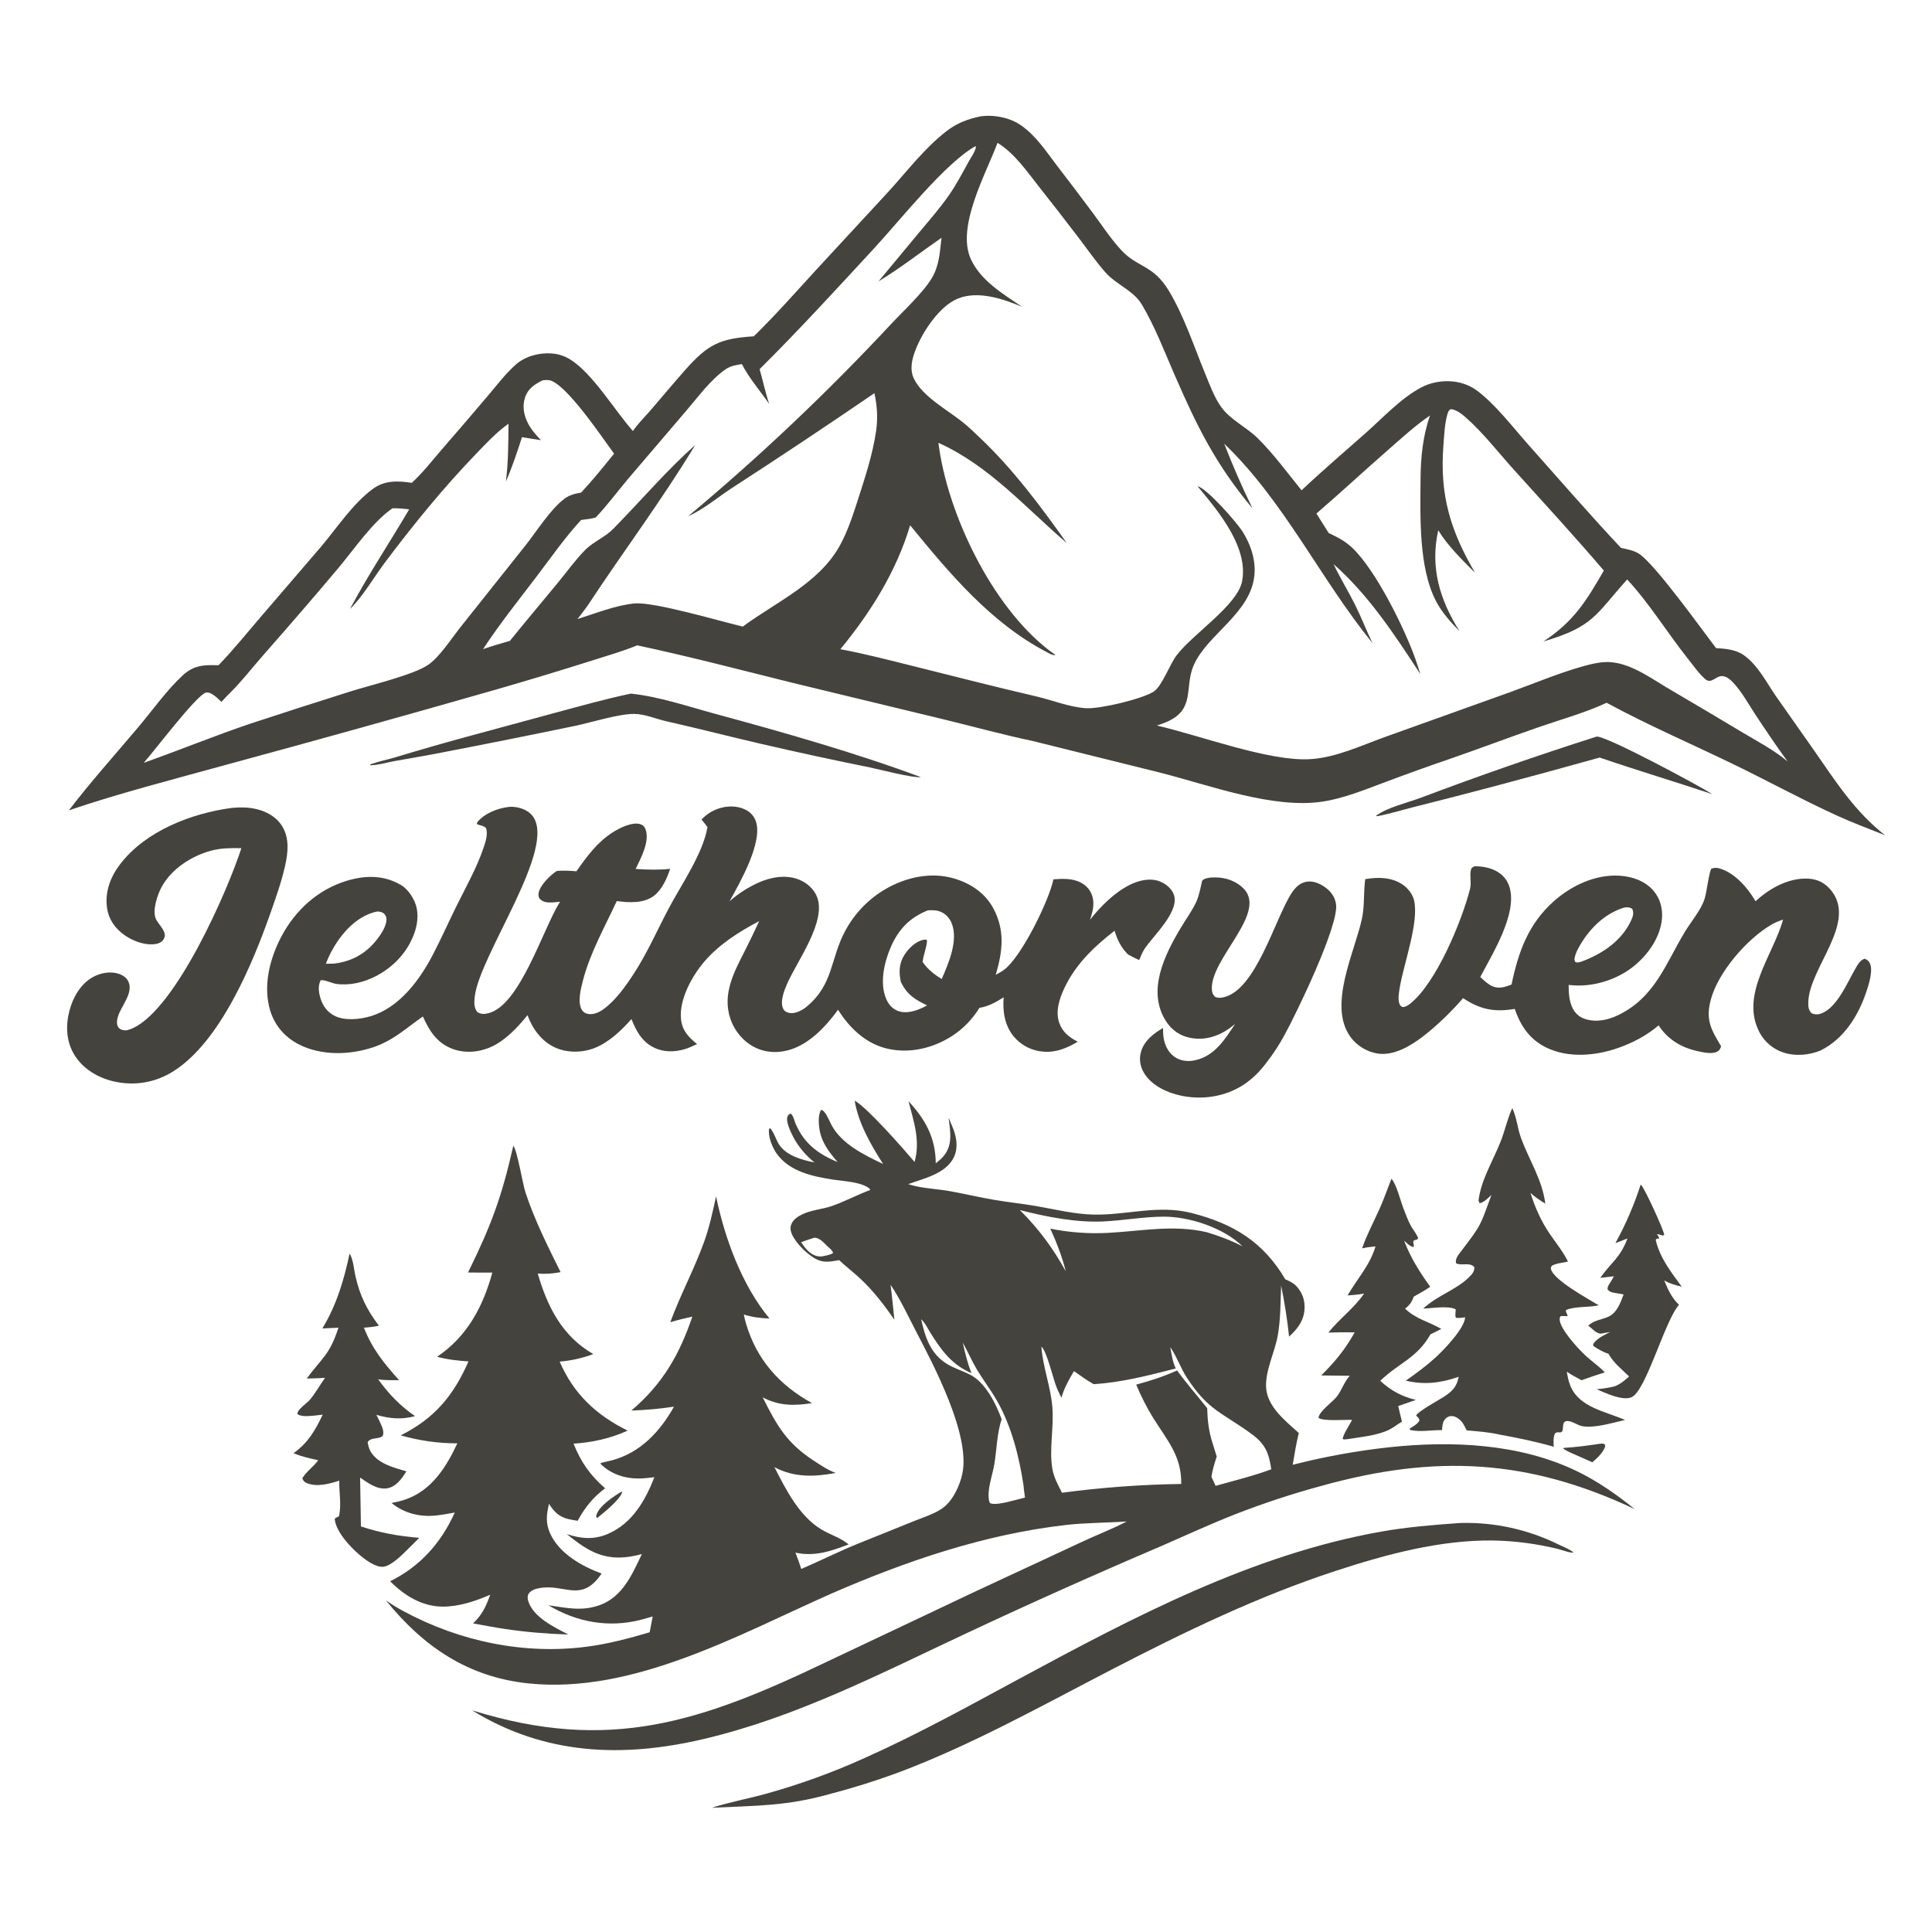 <?xml version="1.0" encoding="utf-8" ?>
<svg xmlns="http://www.w3.org/2000/svg" xmlns:xlink="http://www.w3.org/1999/xlink" width="1024" height="1024">
	<path fill="#44433E" d="M519.835 61.638C522.17 61.367 524.577 61.281 526.919 61.515C531.908 62.013 536.811 63.458 540.979 66.31C548.896 71.728 554.284 79.953 559.989 87.476C566.536 95.99 573.022 104.551 579.445 113.159C584.227 119.634 588.8 126.658 594.27 132.561C603.015 141.999 611.118 140.187 619.505 154.107C627.644 167.617 632.751 183.492 638.773 198.062C641.237 204.023 643.501 210.46 647.278 215.734C652.192 222.597 660.526 226.274 666.501 232.161C675.028 240.562 682.341 250.562 689.849 259.876C700.921 249.437 712.488 239.563 723.877 229.477C732.994 221.402 742.489 211.077 753.29 205.35C757.857 202.928 763.118 201.865 768.273 202.06C773.259 202.248 778.265 203.779 782.344 206.682C792.024 213.573 802.114 226.778 810.157 235.819C826.416 254.098 842.403 272.521 859.134 290.377C862.278 291.114 865.983 291.707 868.701 293.484C877.274 299.091 901.861 333.439 909.525 343.503C914.739 343.831 920.223 344.278 924.568 347.481C932.005 352.965 936.179 361.628 941.34 369.064L961.464 397.691C972.877 414.111 983.123 430.197 999.125 442.698C990.319 439.229 981.469 435.886 972.864 431.936C954.494 423.502 936.754 413.787 918.567 404.977C896.268 394.174 873.323 384.301 851.546 372.486C840.145 377.799 827.423 381.302 815.522 385.422C799.563 390.947 783.776 396.941 767.81 402.45C756.814 406.213 745.875 410.141 734.997 414.233C724.254 418.204 712.957 422.934 701.615 424.772C674.972 429.089 640.645 415.989 614.734 409.48L547.455 392.769C531.876 389.497 516.296 385.187 500.806 381.436L419.611 361.804C392.369 355.03 365.178 347.895 337.718 342.043C330.135 345.189 321.989 347.482 314.167 349.988C297.266 355.34 280.297 360.472 263.263 365.383C215.094 379.178 166.827 392.629 118.466 405.735C91.132 413.275 63.368 420.384 36.511 429.49C48.107 414.324 61.004 399.984 73.31 385.392C80.924 376.365 87.936 366.319 96.549 358.241C102.677 352.494 107.816 352.364 115.822 352.597C123.631 344.532 130.769 335.617 138.092 327.098L170.309 289.591C178.816 279.484 186.89 267.099 197.535 259.184C203.871 254.473 210.836 254.802 218.25 255.912C224.017 250.67 229.006 244.199 234.106 238.295C242.398 228.746 250.635 219.148 258.816 209.503C263.462 204.001 267.989 198.027 273.377 193.232C278.373 188.785 285.819 186.84 292.402 187.34C295.758 187.569 299.012 188.589 301.898 190.317C313.955 197.582 325.707 217.471 335.458 228.447C338.063 224.594 341.683 221.083 344.729 217.543C350.837 210.444 356.846 203.252 363.044 196.231C375.104 182.569 381.45 179.394 399.516 178.257C410.996 167.065 421.613 154.999 432.444 143.188L470.612 101.88C480.511 91.083 490.014 78.488 501.625 69.547C507.266 65.203 512.914 63.07 519.835 61.638ZM445.408 344.094C458.579 346.545 471.596 349.956 484.594 353.187C506.125 358.537 527.578 364.093 549.192 369.097C557.789 371.088 566.999 374.902 575.823 375.365C583.219 375.754 605.046 370.56 611.343 366.652C615.839 363.861 619.939 352.203 623.581 347.386C632.222 335.955 655.993 320.769 658.369 307.958C660.78 294.96 653.067 281.758 645.818 271.656C642.344 266.814 638.479 262.323 634.72 257.709C639.719 258.845 655.537 276.879 658.614 281.809C663.576 289.757 666.422 299.17 664.269 308.499C659.847 327.667 636.84 338.446 631.659 355.413C628.745 364.957 631.89 374.734 621.752 380.902C619.081 382.528 616.132 383.595 613.166 384.549C635.741 389.694 672.412 403.613 694.208 402.38C707.976 401.601 721.229 395.244 734.047 390.622L800.521 366.815C813.502 362.113 826.56 356.556 839.874 352.906C844.286 351.697 849.29 350.588 853.892 350.973C865.69 351.958 876.842 360.807 886.863 366.449C899.076 373.608 911.251 380.831 923.389 388.115C931.391 392.896 940.382 397.59 947.484 403.619C941.487 395.393 935.746 386.889 930.158 378.38C926.532 372.86 923.231 366.736 918.713 361.895C917.246 360.323 915.329 358.578 913.079 358.354C909.423 357.989 907.132 362.901 903.733 359.888C900.337 356.877 897.207 352.387 894.359 348.796C883.536 335.151 874.273 319.899 862.435 307.127C845.345 326.212 844.571 332.142 818.051 340.004C834.121 329.36 840.641 318.777 850.072 302.413C834.55 284.266 818.461 266.729 802.445 249.023C794.133 239.835 786.252 229.535 776.97 221.334C774.706 219.334 772.034 217.205 768.955 216.838C767.694 217.595 767.475 218.391 767.084 219.795C765.645 224.971 765.436 230.924 765.027 236.287C763.032 262.436 768.745 281.264 781.797 303.586C774.907 296.647 767.437 289.446 762.299 281.053C757.906 300.611 763.034 317.858 773.595 334.544C768.801 329.685 764.19 324.555 761.03 318.453C751.865 300.756 752.784 273.578 752.916 253.987C752.993 242.519 754.111 231.124 757.937 220.232C750.343 225.364 743.56 231.627 736.662 237.638C723.592 249.029 710.855 260.882 697.732 272.188L704.226 282.503C708.824 284.682 712.893 286.729 716.619 290.246C729.188 302.109 744.323 332.806 750.12 349.087C751.064 351.799 751.96 354.527 752.808 357.27C739.363 336.67 725.399 315.355 706.827 299.009C710.248 306.282 714.49 313.101 718.087 320.277C721.47 327.027 724.171 334.088 727.458 340.885C699.791 306.797 680.709 265.73 648.843 235.154C653.365 246.796 658.369 258.245 663.843 269.471C644.178 245.893 634.463 226.1 622.286 198.063C616.964 185.811 612.093 173.054 605.283 161.538C600.78 153.924 591.654 150.882 585.914 144.39C581.02 138.855 576.733 132.64 572.26 126.76C565.288 117.586 558.223 108.484 551.066 99.455C544.568 91.219 537.777 81.219 528.706 75.709C522.656 91.987 506.763 120.125 514.533 137.252C519.758 148.768 531.67 155.818 541.723 162.609C531.673 158.382 518.198 153.829 507.475 158.349C497.712 162.464 488.903 175.972 485.206 185.559C483.36 190.344 482.056 195.783 484.363 200.641C488.892 210.179 502.173 217.253 510.312 223.802C513.592 226.441 516.636 229.408 519.685 232.31C537.227 249.004 551.421 268.132 565.399 287.81C543.395 268.957 524.385 246.89 497.366 234.683C502.081 272.209 525.633 321.166 555.852 344.539C556.726 345.214 557.632 345.833 558.533 346.47C558.839 346.686 559.14 346.91 559.443 347.13C558.125 347.552 556.14 346.327 554.907 345.683C525.059 330.089 503.397 304.032 482.385 278.423C475.124 302.755 461.497 324.557 445.408 344.094ZM276.67 231.708C274.098 239.618 271.466 247.607 268.141 255.236C269.394 245.212 269.439 234.689 269.532 224.584C263.292 228.946 257.701 234.976 252.424 240.449C235.03 258.486 218.978 278.218 203.941 298.247C198.276 305.793 192.08 316.497 185.507 322.766C195.14 304.635 206.487 287.654 216.864 269.975C213.883 269.606 211.037 269.362 208.03 269.4C197.539 276.572 187.763 291.023 179.5 300.87C166.419 316.46 153.027 331.898 139.596 347.187C133.42 354.218 127.34 362.087 120.615 368.545L117.354 372.009C115.502 370.282 111.952 366.498 109.17 367.099C104.376 368.135 81.53 398.366 76.178 404.315C95.167 397.578 113.845 389.914 132.929 383.471C150.706 377.626 168.52 371.896 186.371 366.281C196.136 363.223 219.277 357.663 226.921 352.39C232.931 348.245 238.933 338.954 243.53 333.072L278.428 289.203C284.36 281.722 291.612 270.11 298.991 264.473C301.747 262.367 304.654 261.656 308.013 261.076C314.168 254.485 319.816 247.459 325.479 240.447C319.743 232.737 299.63 202.517 290.883 201.487C289.818 201.361 288.736 201.44 287.676 201.552C283.392 203.685 279.856 205.869 278.269 210.713C276.745 215.362 277.661 220.158 279.872 224.41C281.604 227.741 284.12 230.586 286.699 233.28C283.357 232.764 280.001 232.291 276.67 231.708ZM463.452 208.396C438.549 225.431 413.433 242.152 388.109 258.554C380.996 263.154 372.397 270.361 364.813 273.552C402.709 241.915 438.584 207.935 472.231 171.813C478.705 164.896 489.328 155.128 493.974 147.233C497.92 140.528 498.121 133.53 499.023 126.016C487.373 134.11 477.859 141.611 465.594 149.187L487.328 123.011C492.738 116.524 498.376 110.121 503.178 103.159C506.972 97.66 510.141 91.614 513.356 85.76C514.578 83.534 517.016 80.208 517.272 77.785L516.951 77.489C500.793 86.657 477.519 116.21 463.86 131.008C443.712 152.837 423.685 174.731 402.61 195.675C404.363 201.741 405.652 208.114 407.696 214.065C402.906 207.211 397.018 200.406 393.214 192.984C390.127 193.492 387.289 193.875 384.642 195.695C376.679 201.171 370.096 210.303 363.819 217.589L332.74 253.996C327.101 260.726 321.748 267.97 315.697 274.321C313.148 274.99 310.615 275.292 308.006 275.596C299.548 284.723 292.126 295.419 284.584 305.332C274.878 318.089 264.842 330.68 256.007 344.065C260.719 342.417 265.45 341.017 270.255 339.68C278.644 329.303 287.23 319.106 295.724 308.817C300.369 303.19 304.86 296.894 309.95 291.69C313.377 288.187 317.76 286.03 321.686 283.185C324.214 281.353 326.486 278.794 328.652 276.553C341.885 262.866 354.189 248.558 368.458 235.886C350.841 265.054 330.287 292.378 311.562 320.824C309.756 323.268 307.997 325.776 306.064 328.12C315.679 325.109 326.185 320.842 336.201 319.847C346.564 318.818 382.007 329.363 393.701 332.103C411.36 319.027 434.154 309.15 445.17 289.088C449.284 281.596 451.996 273.281 454.611 265.168C458.455 253.242 462.524 240.93 464.341 228.5C465.351 221.597 464.927 215.194 463.452 208.396Z"/>
	<path fill="#44433E" d="M452.994 583.351C459.992 587.364 478.925 608.988 484.731 615.839C487.905 604.668 484.335 594.535 481.538 583.699C490.58 593.403 495.9 603.207 495.974 616.6C497.453 615.413 498.991 614.128 500.202 612.664C505.187 606.642 503.593 599.429 502.774 592.343C503.611 594.286 504.42 596.24 505.202 598.206C507.069 603.025 507.892 608.504 505.592 613.323C501.4 622.104 489.684 624.587 481.359 627.618C488.607 629.986 496.31 630.021 503.765 631.392C511.616 632.835 519.393 634.67 527.264 636.006C534.566 637.245 541.948 637.985 549.246 639.25C559.25 640.984 569.522 643.567 579.707 643.76C597.466 644.096 613.869 638.374 631.745 642.965C653.896 648.654 669.598 658.303 681.222 678.049C683.363 678.995 685.371 679.887 687.021 681.594C690.101 684.78 691.617 688.912 691.456 693.332C691.218 699.893 687.83 704.216 683.238 708.453C682.311 699.495 680.829 690.209 679.022 681.39C678.692 690.131 678.77 699.26 677.238 707.873C675.676 716.65 670.677 726.172 671.048 735.071C671.485 745.537 681.27 753.05 688.398 759.523C686.997 765.065 686.138 770.738 685.166 776.367C701.992 772.065 719.102 768.958 736.366 767.071C769.406 763.54 805.367 765.058 835.743 779.733C846.857 785.102 856.86 792.136 866.44 799.859C809.952 773.181 760.748 770.82 700.767 787.442C685.145 791.66 669.763 796.717 654.685 802.591C641.292 807.864 628.275 813.878 615.091 819.629C580.381 834.428 545.937 849.847 511.779 865.88C466.446 887.112 422.109 910.143 373.018 921.699C330.019 931.821 288.693 930.273 250.153 906.477C323.056 929.242 371.65 912.64 438.181 880.802L496.128 853.382C521.583 841.157 547.288 829.515 572.841 817.501C580.894 813.715 589.317 810.519 597.192 806.411C586.372 807.158 575.529 807.05 564.734 808.294C521.785 813.244 480.384 827.338 440.902 844.52C391.661 866.311 335.679 897.989 280.137 892.242C248.075 888.925 224.429 872.807 204.55 848.242C207.574 850.342 210.716 852.268 213.96 854.01C243.525 869.953 277.93 877.2 311.36 872.736C322.614 871.233 333.468 868.359 344.335 865.145L345.944 856.773C343.886 857.382 341.819 857.96 339.744 858.507C322.604 862.901 305.778 859.853 290.661 850.826C300.305 852.179 308.318 854.184 317.877 850.736C330.032 846.35 335.058 834.444 340.217 823.667C337.389 824.457 334.381 825.062 331.459 825.351C318.475 826.637 310.039 820.903 300.394 813.079C307.955 815.593 314.775 816.217 322.291 812.954C335.102 807.394 341.991 795.349 346.855 782.935C344.055 783.263 341.225 783.64 338.403 783.638C330.902 783.632 323.729 781.247 318.34 775.911L318.478 775.362C320.476 774.869 322.516 774.513 324.498 773.971C339.503 769.864 349.857 758.734 357.226 745.56C349.679 746.715 342.256 747.345 334.638 747.629C351.213 733.521 360.031 718.148 366.961 697.844C363.019 698.716 359.131 699.618 355.269 700.802C360.595 686.335 367.936 672.745 373.159 658.31C376.015 650.416 377.75 642.276 379.532 634.094C384.105 656.283 393.232 681.223 407.838 698.83C403.044 698.671 398.839 698.146 394.237 696.734C394.546 698.336 394.933 699.922 395.397 701.486C400.993 720.604 413.179 734.23 430.38 743.677C420.913 745.174 412.926 745.191 404.25 740.628C411.762 755.616 416.98 764.865 431.37 774.234C434.99 776.592 438.852 779.194 442.907 780.689C431.65 782.828 420.813 783.177 410.458 777.617C416.508 789.435 423.6 803.617 435.401 810.678C439.937 813.392 445.033 814.852 449.242 818.135C449.421 818.275 449.597 818.419 449.774 818.561C440.405 822.196 431.7 825.126 421.6 822.93C422.71 825.796 423.78 828.644 424.686 831.582C434.71 827.275 444.502 822.342 454.6 818.238L484.482 806.2C489.209 804.272 494.866 802.522 499.107 799.698C504.785 795.917 508.732 787.553 510.085 781C514.365 760.278 494.88 723.641 485.399 705.409C481.033 697.013 477.309 688.869 472.017 680.939C472.809 687.103 473.363 693.293 474.047 699.469C468.609 691.642 463.13 684.436 456.148 677.873C452.46 674.405 448.419 671.341 444.729 667.884C441.182 668.512 437.874 669.282 434.331 668.097C429.109 666.349 421.959 659.207 419.746 654.209C418.934 652.374 418.685 650.466 419.539 648.592C420.598 646.266 422.882 644.767 425.095 643.68C430.024 641.258 435.944 640.969 441.122 639.143C447.912 636.748 454.358 633.242 461.167 630.747L461.104 630.23C457.021 626.414 447.073 626.076 441.646 625.233C430.668 623.526 418.36 620.996 411.531 611.258C409.333 608.124 406.97 602.237 407.627 598.343L408.262 597.989C410.476 600.586 411.282 604.364 413.3 607.156C417.295 612.682 425.316 614.859 431.676 616.122C427.112 612.416 423.062 607.701 420.363 602.462C419.137 600.08 416.205 594.162 417.472 591.61C417.926 590.697 418.246 590.529 419.182 590.255C420.637 591.565 420.905 593.831 421.667 595.588C426.244 606.147 433.581 611.617 443.954 615.896C439.751 611.037 435.777 605.985 434.517 599.51C433.914 596.41 433.401 591.027 435.217 588.258C437.367 588.344 439.688 594.365 440.767 596.373C446.184 606.447 458.211 612.243 468.063 616.933C461.647 606.894 454.883 595.21 452.994 583.351ZM562.88 791.189C583.607 788.409 605.165 786.811 626.08 786.533C626.279 771.697 618.835 763.702 611.316 751.693C607.783 746.049 604.803 740.005 602.201 733.881C609.72 731.876 616.783 729.572 623.893 726.374C628.928 733.325 634.512 739.648 639.831 746.35C640.027 753.038 640.651 758.767 642.76 765.127L644.889 772.021C643.695 775.616 642.671 778.988 642.082 782.738L644.29 787.525C654.143 784.771 664.22 782.308 673.818 778.751C672.54 770.229 670.689 765.434 663.541 760.172C648.111 748.811 640.526 747.861 629.046 730.177C625.691 725.01 623.767 719.047 620.256 714.017C620.959 717.868 621.508 721.745 623.167 725.326C609.006 728.963 594.314 732.763 579.656 733.629C576.014 731.58 572.643 729.124 569.233 726.717C566.479 731.366 564.034 735.618 562.577 740.839C561.526 738.739 560.491 736.611 559.671 734.41C558.201 730.461 554.614 715.717 551.956 713.752C552.761 724.638 556.792 734.697 557.745 745.496C558.706 756.382 555.953 768.023 557.8 778.647C558.573 783.093 560.862 787.211 562.88 791.189ZM431.598 656.016C429.253 656.789 426.871 657.507 424.568 658.397C426.793 661.601 429.382 665.116 433.488 665.851C434.202 665.979 434.897 665.958 435.617 665.918C437.684 665.514 439.667 665.243 441.523 664.192C441.49 662.901 439.498 661.447 438.518 660.512C436.574 658.658 434.42 655.967 431.598 656.016ZM556.696 651.206C566.725 653.233 576.97 653.987 587.188 653.45C604.989 652.526 621.877 648.958 639.671 653.111C646.304 655.128 652.459 657.407 658.6 660.627C648.631 650.758 630.339 644.758 616.467 644.851C605.952 644.921 595.54 646.863 585.057 647.381C570.477 648.102 554.619 644.97 540.516 641.353C550.375 651.035 558.249 661.732 564.884 673.837C562.913 665.894 560.042 658.658 556.696 651.206ZM488.231 699.244C490.313 708.686 493.15 717.522 501.873 722.878C505.684 725.219 510.043 726.523 514.022 728.532C522.359 732.743 527.787 743.852 530.892 752.231C528.37 759.766 528.331 768.137 527.035 775.951C526.254 780.665 524.581 785.303 524.09 790.04C523.898 791.898 523.794 794.447 524.491 796.204C524.729 796.807 524.701 796.702 525.356 796.895C528.978 797.966 539.123 794.694 543.275 793.73C543.001 791.632 542.624 789.5 542.502 787.389C540.21 772.071 536.064 755.721 528.323 742.244C525.059 736.562 521.03 731.348 517.683 725.719C514.964 721.147 512.905 716.211 510.271 711.596C511.476 717.172 512.809 722.477 514.882 727.807C504.321 723.199 499.059 715.838 493.086 706.332C491.694 704.117 490.229 700.953 488.231 699.244Z"/>
	<path fill="#44433E" d="M371.814 434.345C374.529 431.641 377.101 429.846 380.769 428.58C385.383 426.988 390.805 426.957 395.226 429.197C397.997 430.602 399.927 432.879 400.794 435.866C404.027 447.012 392.213 467.8 386.643 477.724C391.182 473.724 396.286 470.414 401.788 467.9C408.533 464.874 416.551 463.383 423.611 466.257C427.641 467.898 431.276 471.082 432.958 475.152C438.377 488.272 422.279 509.623 417.103 521.623C415.57 525.176 413.223 531.143 415.205 534.834C415.835 536.006 416.943 536.562 418.19 536.841C421.316 537.541 425.112 535.549 427.435 533.634C441.984 521.639 439.942 508.101 448.118 493.143C453.086 483.966 460.495 476.341 469.525 471.111C480.329 464.936 493.221 462.075 505.365 465.53C514.129 468.023 521.981 473.13 526.406 481.292C532.81 493.103 531.421 504.262 527.762 516.687C529.118 515.976 530.436 515.195 531.709 514.345C541.004 508.04 556.012 477.412 558.343 466.066C562.491 465.749 566.832 465.538 570.823 466.914C574.127 468.053 576.896 470.233 578.361 473.451C580.479 478.104 579.322 482.977 577.68 487.547C583.35 480.427 590.519 473.149 598.74 469.029C603.449 466.669 609.321 465.192 614.44 467.06C617.504 468.178 620.731 470.674 622.007 473.753C625.745 482.771 611.466 495.681 606.761 502.74C605.497 504.635 604.647 506.727 603.807 508.833C601.739 507.978 599.818 506.948 597.855 505.883C594.235 502.242 592.182 498.177 590.754 493.313C580.575 501.218 571.466 509.727 565.369 521.26C562.171 527.307 559.066 535.206 561.381 542.027C563.071 547.004 566.75 549.826 571.22 552.142C565.473 555.521 559.754 557.961 552.917 557.398C546.898 556.938 541.312 554.089 537.406 549.487C532.534 543.726 531.301 535.905 531.975 528.593C527.833 531.148 524.019 533.42 519.124 534.174C515.354 540.212 510.686 545.144 504.696 549.029C494.69 555.519 482.363 558.514 470.592 555.881C458.997 553.286 450.343 544.974 444.179 535.187C438.305 543.313 430.357 551.926 420.81 555.653C414.383 558.162 407.008 558.366 400.69 555.42C394.36 552.468 389.518 546.806 387.219 540.25C382.572 527.002 389.079 515.156 394.96 503.599C397.536 498.516 400.014 493.384 402.394 488.206C391.714 493.824 381.222 500.444 373.292 509.696C366.747 517.332 359.846 529.851 360.958 540.253C361.597 546.227 364.995 549.824 369.461 553.363C368.386 553.881 367.303 554.383 366.212 554.867C360.436 557.41 353.501 558.176 347.572 555.676C340.585 552.73 337.326 546.785 334.681 540.117C329.332 546.152 322.811 552.448 315.192 555.451C308.571 558.06 300.473 558.137 293.972 555.104C287.017 551.858 282.139 545.157 279.6 538.073C274.383 544.488 267.881 551.486 260.238 554.911C253.693 557.844 245.977 558.419 239.258 555.705C231.355 552.512 227.437 546.123 224.134 538.757C215.238 544.95 208.565 551.417 197.986 555.006C185.584 559.214 170.428 559.664 158.523 553.618C151.205 549.902 145.752 543.757 143.295 535.9C139.199 522.804 142.942 508.063 149.194 496.275C156.578 482.353 168.624 471.399 183.841 466.82C193.684 463.858 203.422 463.724 212.538 469.077C216.397 471.343 219.835 476.72 220.775 480.963C222.408 488.329 219.744 496.131 215.842 502.363C208.312 514.391 192.76 523.418 178.274 521.497C175.967 521.191 171.981 519.114 169.942 519.575C168.419 522.586 168.908 526.015 169.874 529.16C171.085 533.097 173.464 536.404 177.168 538.32C182.688 541.175 190.725 540.348 196.546 538.585C211.481 534.063 222.129 519.86 229.09 506.649C233.678 497.941 237.676 488.866 242.045 480.04C246.918 470.198 252.607 460.137 256.164 449.728C257.281 446.459 258.714 442.333 257.652 438.929C256.237 437.48 254.53 437.663 252.74 436.745L252.944 435.817C256.868 431.021 263.74 428.383 269.733 427.675C270.452 427.58 271.204 427.604 271.926 427.643C275.578 427.841 279.753 429.372 282.116 432.279C295.724 449.019 254.176 506.054 251.638 528.172C251.298 531.133 251.078 533.958 252.993 536.404C254.985 537.627 256.575 537.579 258.777 537.044C275.542 532.972 287.622 492.761 296.565 478.381C296.658 478.231 296.755 478.083 296.85 477.934C294.736 478.138 292.484 478.466 290.365 478.292C288.449 478.135 287.064 477.524 285.806 476.055C285.457 475.04 285.306 474.437 285.472 473.346C286.089 469.285 291.914 463.571 295.19 461.588C298.708 461.391 302.013 461.455 305.52 461.805C311.032 453.947 316.565 446.351 324.807 441.129C328.476 438.804 335.115 435.468 339.439 436.846C340.734 437.259 341.618 438.167 342.102 439.416C344.571 445.801 339.686 454.854 336.899 460.546C342.801 460.987 349.302 461.148 355.185 460.504C353.599 465.419 350.962 471.305 346.865 474.589C341.42 478.954 333.434 478.453 326.9 477.589C320.527 491.372 312.891 504.728 309.011 519.513C307.889 523.787 305.905 531.429 308.474 535.37C309.25 536.561 310.453 537.229 311.833 537.424C314.797 537.842 317.558 536.568 319.894 534.869C326.383 530.148 331.597 522.709 335.92 516.076C342.971 505.257 348.158 493.41 354.154 482.007C360.905 469.17 372.612 452.473 374.973 438.386C373.993 436.99 372.878 435.678 371.814 434.345ZM491.385 532.867C484.936 529.794 480.606 527.097 477.451 520.368C476.368 515.311 476.481 510.71 479.313 506.197C481.514 502.687 485.331 498.919 489.545 498.089C490.005 497.999 490.221 497.999 490.719 497.961L491.369 498.491C491.124 502.377 489.421 505.969 489.006 509.868C491.903 513.941 494.937 516.294 499.12 518.926C502.782 510.479 508.106 498.36 504.327 489.143C503.143 486.257 500.888 484.055 497.931 483.012C495.973 482.321 493.818 482.405 491.774 482.502C482.011 486.407 476.037 492.752 471.951 502.399C468.614 510.276 466.237 520.887 469.572 529.124C470.753 532.041 472.706 534.509 475.678 535.717C480.099 537.513 485.155 535.917 489.242 533.982C489.973 533.636 490.676 533.255 491.385 532.867ZM172.685 510.81L176.857 510.743C186 509.735 193.514 505.732 199.302 498.555C201.706 495.573 205.205 490.622 204.801 486.665C204.68 485.481 203.854 484.298 202.814 483.736C202.042 483.319 200.987 483.154 200.131 483.083C191.275 484.765 183.978 491.505 179.019 498.744C176.452 502.51 174.327 506.558 172.685 510.81Z"/>
	<path fill="#44433E" d="M781.709 459.081C785.629 459.2 789.539 459.808 793.038 461.679C796.585 463.576 799.056 466.577 800.157 470.456C804.166 484.579 791.094 505.409 784.575 517.819C786.495 519.636 788.505 521.582 790.94 522.688C794.434 524.275 797.771 523.141 801.151 521.814C804.755 504.561 810.009 489.782 823.464 477.748C832.78 469.416 845.616 463.345 858.346 464.137C865.089 464.556 872.012 466.905 876.463 472.207C880.04 476.467 881.368 481.736 880.841 487.223C879.908 496.95 873.36 506.131 865.926 512.121C856.734 519.529 843.702 523.44 831.937 522.088C831.76 522.068 831.584 522.043 831.408 522.02C831.437 525.979 831.583 529.948 833.181 533.645C834.464 536.612 836.649 538.854 839.717 539.942C845.653 542.046 852.202 540.709 857.716 538.023C877.167 528.549 882.731 510.973 892.962 493.984C896.197 488.612 901.438 482.528 903.377 476.651C903.46 476.399 903.531 476.142 903.612 475.889C904.484 473.176 905.984 461.492 907.084 460.396C908.593 459.932 909.632 459.809 911.177 460.23C919.407 462.476 926.388 470.615 930.481 477.685C930.622 477.551 930.759 477.413 930.904 477.282C938.26 470.634 948.263 465.147 958.448 465.704C963.006 465.953 966.813 467.711 969.861 471.128C985.31 488.448 958.741 512.866 958.425 531.36C958.387 533.587 958.554 535.422 960.197 537.074C961.798 537.679 963.088 537.85 964.761 537.342C973.405 534.721 979.093 520.847 983.26 513.631C984.447 511.574 985.857 508.805 988.307 508.161C989.522 508.592 990.137 509.017 990.83 510.14C993.087 513.799 990.546 521.665 989.267 525.482C984.94 538.391 977.372 550.631 964.866 556.814C958.917 559.234 951.91 559.9 945.72 558.013C940.115 556.313 935.411 552.461 932.64 547.3C922.072 527.404 939.677 506.325 944.913 487.927C944.964 487.746 945.011 487.564 945.059 487.383C943.035 488.108 941.121 488.808 939.243 489.881C926.07 497.412 910.408 515.395 906.62 530.355C903.974 540.807 907.047 545.875 912.237 554.579C911.89 555.467 911.63 556.265 910.87 556.901C908.291 559.058 903.152 557.844 900.147 557.217C891.426 555.396 883.992 551.055 879.103 543.479C872.773 548.823 865.662 552.603 857.866 555.368C845.851 559.629 831.253 560.967 819.481 555.176C810.686 550.849 805.966 543.774 802.839 534.74C792.215 536.571 784.538 535.108 775.472 529.035C769.227 536.224 761.708 543.582 754.163 549.371C747.643 554.373 738.742 559.703 730.182 558.393C724.654 557.547 719.251 554.299 715.928 549.811C703.495 533.022 718.078 504.706 721.873 486.821C723.337 479.924 722.624 472.897 723.612 465.953C730.216 464.83 737.317 464.858 743.156 468.668C746.126 470.606 748.719 473.836 749.512 477.341C752.11 488.811 744.136 510.566 742.041 522.65C741.587 525.27 740.787 529.21 741.636 531.75C742.093 533.115 742.328 533.215 743.535 533.802C745.114 533.613 746.138 532.992 747.365 532.026C761.127 521.187 774.77 488.376 779.147 471.143C779.983 467.851 778.824 464.187 779.627 461.006C779.944 459.75 780.657 459.628 781.709 459.081ZM838.119 509.698C849.131 505.679 859.781 498.583 864.694 487.49C865.591 485.464 866.017 483.913 865.153 481.777C863.739 480.743 862.649 480.808 860.948 481.007C850.097 484.246 841.726 492.93 836.459 502.758C835.442 504.654 834.728 506.394 834.461 508.535L834.914 509.888C836.242 510.38 836.773 510.047 838.119 509.698Z"/>
	<path fill="#44433E" d="M272.059 607.314C274.068 609.343 277.074 627.633 278.467 631.884C283.281 646.573 290.273 660.435 297.116 674.253C293.064 675.051 289.133 675.352 285.018 675.011C290.136 692.625 297.99 708.221 314.443 717.683C308.725 719.841 302.731 721.183 296.639 721.669C303.986 738.811 316.119 750.111 332.659 758.249C323.4 762.463 314.134 764.475 303.995 765.172C307.925 774.982 312.743 781.877 320.713 788.814C314.239 793.725 310.046 798.933 306.167 806.047C304.561 805.789 302.94 805.53 301.354 805.168C296.365 804.03 293.622 801.262 290.995 797.041C289.626 802.559 289.12 807.307 291.538 812.664C296.42 823.48 308.274 830.07 318.87 834.016C318.657 834.33 318.44 834.641 318.218 834.948C307.679 849.49 299.182 839.269 285.752 841.762C283.742 842.135 281.157 842.954 280.102 844.872C279.467 846.026 279.603 847.448 279.992 848.659C282.758 857.272 293.801 862.472 301.227 866.327C289.828 865.978 278.743 865.037 267.462 863.364C261.869 862.519 256.303 861.436 250.736 860.434C255.601 855.774 257.604 851.441 259.822 845.23C251.936 848.666 243.277 851.586 234.579 851.535C223.612 851.47 214.301 845.663 206.78 838.089C222.737 830.223 233.754 817.795 241.053 801.672C237.873 802.224 234.666 802.841 231.46 803.204C222.732 804.194 214.388 802.18 207.525 796.62C210.07 796.094 212.712 795.545 215.159 794.667C228.912 789.737 236.515 777.603 242.394 765.004C231.859 764.996 222.456 763.587 212.353 760.782C230.293 751.812 240.346 739.741 248.307 721.578C242.643 721.18 237.164 720.619 231.674 719.116C247.607 708.349 255.927 692.73 260.957 674.492C256.665 674.569 252.363 674.48 248.07 674.45C260.383 649.363 265.883 634.58 272.059 607.314Z"/>
	<path fill="#44433E" d="M801.54 587.313C803.923 592.378 804.25 597.857 806.14 603.076C810.371 614.756 817.533 625.422 819.03 637.956C816.246 636.2 813.628 634.488 811.173 632.284C813.622 640.039 816.883 647.364 821.482 654.097C824.72 658.837 828.552 663.503 831.061 668.673C828.242 669.318 825.069 669.484 822.512 670.871C822.189 671.49 821.857 671.776 822.008 672.504C823.239 678.429 842.069 688.589 847.362 691.848C841.663 693.097 835.494 692.214 830.034 694.304C829.694 695.636 830.776 696.197 830.844 697.596C829.635 697.532 828.448 697.501 827.237 697.514C826.801 698.26 826.64 698.338 826.652 699.261C826.713 704.366 836.61 715.011 840.329 718.456C843.51 721.402 847.079 723.855 850.148 726.929L850.584 727.374C846.427 728.658 842.342 730.083 838.25 731.557C835.555 730.137 832.937 728.716 830.4 727.023C830.838 729.405 831.329 731.948 832.213 734.217C836.799 745.987 851.008 748.095 861.326 752.603C854.65 754.088 845.713 756.977 838.862 755.961C836.212 755.567 833.54 753.228 830.892 753.176C827.055 753.101 829.355 758.148 827.55 759.027C826.372 759.601 825.748 758.562 824.183 759.725C823.119 761.904 823.46 764.447 823.505 766.821C814.156 764.086 804.162 762.089 794.581 760.318C789.004 759.024 783.092 758.653 777.397 758.121L776.536 756.482C776.215 755.873 775.906 755.259 775.545 754.671C774.432 752.864 772.214 750.88 770.022 750.596C768.576 750.409 767.654 750.693 766.515 751.598C764.546 753.163 764.521 755.717 764.296 758.003C758.819 757.881 752.771 759.152 747.418 757.906L747.096 757.24C748.946 756.03 751.197 754.92 752.313 752.962C752.169 751.514 751.605 751.309 750.583 750.32C751.145 748.25 763.134 741.777 765.571 740.142C769.993 737.177 772.075 734.979 773.131 729.74C763.514 733.045 755.045 734.101 745.077 731.776C750.541 728.003 756.016 723.925 760.922 719.448C765.296 715.456 776.302 704.023 776.541 698.197C776.34 698.217 776.137 698.224 775.937 698.256C774.332 698.516 773.336 698.629 771.699 698.453C771.021 697.349 771.615 695.352 771.551 693.986C767.916 691.868 758.522 693.46 754.334 693.6C761.853 686.477 772.417 683.503 779.217 676.358C780.564 674.944 781.483 673.681 781.453 671.647C779.062 668.78 774.935 671.093 771.805 669.6C770.998 667.375 773.101 664.92 774.436 663.162C785.379 648.757 784.33 650.158 790.499 633.34C788.767 634.918 786.588 637.308 784.233 637.721L783.651 636.386C784.835 625.413 791.775 614.52 795.652 604.296C797.766 598.722 799.05 592.719 801.54 587.313Z"/>
	<path fill="#44433E" d="M122.949 428.195C127.003 427.801 131.037 427.824 135.037 428.642C140.894 429.839 146.376 432.742 149.577 437.951C153.538 444.398 152.638 452.083 151.053 459.125C149.188 467.409 146.275 475.59 143.47 483.592C133.972 510.684 116.811 552.164 91.79 567.866C82.246 573.855 71.201 575.692 60.203 573.154C51.858 571.228 43.89 566.484 39.384 559.039C35.059 551.892 34.742 543.586 36.806 535.681C38.645 528.637 42.681 521.537 49.191 517.894C53.154 515.676 58.504 514.663 62.9 516.111C64.998 516.802 67.084 518.168 68.04 520.229C70.88 526.345 64.142 533.199 62.488 538.879C61.976 540.638 61.582 543.028 62.824 544.603C63.885 545.949 65.549 546.13 67.111 546.11C68.324 545.746 69.541 545.38 70.689 544.835C93.455 534.02 120.353 472.861 127.937 449.556C122.403 449.459 117.351 449.432 111.969 450.863C101.607 453.618 91.007 460.428 85.734 469.982C83.477 474.07 80.46 482.919 82.724 487.286C84.014 489.773 86.816 492.333 87.317 495.091C87.521 496.215 87.066 497.468 86.361 498.342C85.467 499.449 84.09 500.049 82.723 500.297C77.192 501.299 70.636 498.879 66.151 495.741C61.154 492.245 57.682 487.506 56.757 481.398C55.456 472.808 58.523 464.767 63.675 458.042C77.21 440.373 101.533 431.025 122.949 428.195Z"/>
	<path fill="#44433E" d="M641.423 465.137C647.72 464.666 653.347 465.929 658.236 470.104C673.387 483.045 640.768 508.263 642.347 524.868C642.497 526.441 642.962 527.448 644.207 528.468C645.66 529.024 646.949 528.912 648.444 528.591C665.663 524.893 675.802 486.893 684.497 473.485C686.4 470.551 688.814 467.969 692.406 467.345C695.915 466.735 699.344 468.162 702.171 470.151C705.372 472.403 707.58 475.359 708.135 479.296C709.716 490.501 687.023 537.304 680.864 548.491C678.079 553.657 674.864 558.581 671.254 563.209C667.922 567.694 663.926 571.763 659.252 574.849C649.467 581.308 637.203 583.141 625.805 580.688C618.455 579.106 610.431 575.381 606.387 568.752C604.311 565.35 603.642 561.376 604.744 557.52C606.447 551.564 611.353 547.828 616.449 544.844C616.435 546.286 616.428 547.732 616.602 549.166C617.108 553.343 618.85 557.458 622.324 560.012C625.465 562.32 629.444 562.783 633.19 562.006C643.733 559.819 649.133 551.023 654.617 542.739C653.726 543.475 652.814 544.184 651.881 544.865C645.743 549.295 638.639 551.533 631.04 550.117C625.596 549.102 621.148 546.096 618.12 541.443C607.648 525.352 617.229 506.168 625.868 491.725C628.5 487.324 631.811 482.789 633.972 478.171C635.586 474.722 636.311 470.462 637.174 466.765C638.375 465.533 639.809 465.441 641.423 465.137Z"/>
	<path fill="#44433E" d="M773.946 807.213C791.986 806.708 809.875 810.623 826.054 818.616C828.51 819.807 831.922 821.064 833.964 822.839C832.892 823.385 827.403 821.392 825.936 821.028C814.968 818.305 802.981 816.686 791.677 816.506C763.483 816.057 734.577 823.886 708.009 832.577C666.871 846.035 627.74 864.953 589.359 884.817C552.269 904.013 515.075 924.86 475.929 939.556C464.105 943.904 452.077 947.675 439.888 950.855C417.012 957.321 400.568 957.006 377.28 958.147C386.831 955.105 396.792 953.31 406.452 950.61C424.26 945.644 441.66 939.315 458.497 931.679C486.533 919.134 513.369 904.29 540.37 889.712C600.875 857.045 663.618 823.928 732.015 811.795C745.927 809.327 759.874 808.211 773.946 807.213Z"/>
	<path fill="#44433E" d="M185.293 664.416C187.23 667.47 187.573 672.688 188.368 676.263C190.663 686.579 194.448 694.274 200.839 702.649C198.168 703.256 195.607 703.502 192.883 703.691C197.283 714.963 203.527 722.596 211.519 731.504C207.824 731.521 204.086 731.67 200.432 731.038C205.951 738.761 212.14 745.206 219.994 750.584C212.791 752.492 206.564 751.965 199.502 749.894C200.106 751.09 200.693 752.294 201.263 753.506C202.289 755.722 203.795 758.552 202.897 761.02C201.508 762.368 199.276 762.138 197.486 762.638C196.39 762.944 195.426 763.375 194.853 764.406C195.179 766.095 195.537 767.782 196.405 769.289C200.115 775.729 208.744 777.929 215.384 779.804C215.209 780.104 215.035 780.405 214.848 780.697C212.584 784.218 209.765 787.983 205.385 788.798C200.023 789.796 195.032 785.989 190.865 783.153L191.299 809.03C201.434 812.438 211.589 814.239 222.227 815.077L215.587 821.673C212.806 824.465 207.17 830.014 203.107 830.413C198.998 830.817 193.389 826.543 190.378 823.955C185.464 819.734 177.906 811.682 177.402 804.954C177.937 804.512 178.334 804.27 178.985 803.99C179.194 803.9 179.406 803.82 179.617 803.735C181.114 797.893 179.645 790.81 179.829 784.774C174.568 786.476 168.013 788.282 162.651 786.084C161.271 785.519 160.736 784.871 160.22 783.509C162.284 780.061 165.853 777.628 168.319 774.402C168.435 774.251 168.547 774.096 168.661 773.944C164.222 772.964 159.772 772.029 155.584 770.223C163.305 764.672 167.011 758.246 171.047 749.797C169.619 749.997 168.186 750.162 166.75 750.289C164.26 750.488 159.6 751.12 157.618 749.436C157.57 746.949 162.822 743.69 164.468 741.657C167.336 738.116 169.62 734.025 172.256 730.293C169.027 730.517 165.811 730.597 162.575 730.65C171.106 719.161 174.669 718.137 179.391 703.707L170.863 704.095C178.372 691.723 182.317 678.455 185.293 664.416Z"/>
	<path fill="#44433E" d="M737.511 624.759C740.172 627.742 742.185 636.122 743.739 640.184C744.963 643.389 746.178 646.775 747.829 649.788C748.85 651.651 750.261 653.258 751.185 655.175C751.724 656.293 751.7 655.77 751.319 656.852L749.444 657.404C748.439 658.595 749.765 659.504 749.225 660.97C747.308 660.742 745.672 658.804 744.181 657.571C747.718 666.738 752.359 674.085 758.046 682.018C755.263 683.967 752.243 685.585 749.291 687.266C748.279 690.156 747.15 691.715 744.724 693.605C750.528 699.196 757.194 700.484 763.923 704.332C762.054 705.374 760.083 706.276 758.168 707.232C750.927 719.992 741.539 722.21 731.56 731.857C737.14 737.038 743.021 740.193 750.422 741.984L741.086 745.231C741.686 747.993 742.401 750.742 743.065 753.49C740.821 754.818 738.603 756.628 736.302 757.754C729.727 760.971 721.48 761.562 714.315 762.772L712.124 762.961L711.642 762.396C712.609 759.025 715.022 755.718 716.659 752.566C712.846 752.41 701.487 753.389 698.838 751.531C698.957 748.184 706.455 742.989 708.632 740.108C711.245 736.648 712.406 732.487 715.403 729.188L700.269 729.016C707.579 721.745 712.991 715.226 718.009 706.183C713.366 706.084 708.721 706.126 704.08 706.308C709.948 698.873 717.538 693.595 722.997 685.611C720.063 686.161 717.209 686.424 714.232 686.609C719.326 677.793 726.125 670.587 729.042 660.632C726.612 660.833 724.32 661.101 721.936 661.665C724.468 654.381 727.99 647.806 731.15 640.808C733.513 635.576 735.373 630.088 737.511 624.759Z"/>
	<path fill="#44433E" d="M869.581 627.875C869.686 627.96 869.8 628.035 869.896 628.131C871.744 629.969 881.919 652.049 882.077 654.534L881.313 654.879C880.242 654.524 879.274 654.219 878.153 654.054C878.751 654.847 879.17 655.423 879.434 656.387L877.94 656.631L877.561 657.235C879.784 666.76 885.678 674.196 891.34 681.957C888.08 681.191 884.988 680.354 882.074 678.65C884.103 683.597 885.988 687.811 889.911 691.573C882.249 700.113 872.329 737.846 864.519 740.659C859.491 742.47 850.824 738.261 846.242 736.318C849.576 736.021 852.683 735.586 855.923 734.739C858.915 733.541 861.099 731.682 863.446 729.547C859.373 725.51 855.401 722.634 852.524 717.526C849.616 716.624 847.05 715.112 844.535 713.422L844.382 712.497C846.193 709.321 850.353 707.645 853.435 705.976C851.878 706.281 850.315 706.556 848.748 706.802C846.274 707.167 843.739 704.024 841.804 702.585C845.241 699.545 848.766 699.602 852.661 697.782C857.092 695.711 858.958 690.339 860.543 686.087C859.077 685.774 857.573 685.584 856.098 685.311C854.313 684.981 853.07 684.824 851.999 683.279C852.101 682.172 852.297 681.566 852.91 680.667C853.836 679.308 854.609 677.899 855.396 676.458L848.202 677.285C854.044 668.902 858.776 666.729 862.574 656.403C860.478 657.291 858.329 658.069 856.204 658.884C861.646 649 866.126 638.616 869.581 627.875Z"/>
	<path fill="#44433E" d="M334.349 367.632C349.212 369.163 364.469 374.391 378.862 378.287C414.326 387.888 453.771 399.086 488.137 411.92C483.307 412.332 466.805 407.96 461.106 406.762C441.959 402.906 422.87 398.774 403.843 394.366C387.116 390.497 370.487 386.213 353.745 382.413C347.967 381.198 341.936 378.405 336.007 378.387C327.969 378.362 313.497 382.868 305.052 384.676C281.355 389.595 257.623 394.343 233.857 398.92C225.56 400.549 217.252 401.929 208.936 403.427C204.887 404.156 200.916 405.415 196.792 405.584C196.593 405.592 196.393 405.589 196.193 405.602C196.158 405.604 196.125 405.62 196.09 405.628L196.358 405.109C200.64 403.565 205.211 402.676 209.578 401.37C221.868 397.651 234.207 394.1 246.593 390.716L293.991 377.865C307.404 374.266 320.748 370.484 334.349 367.632Z"/>
	<path fill="#44433E" d="M845.835 390.538C845.978 390.499 846.117 390.44 846.264 390.42C850.94 389.776 900.219 416.222 907.608 420.931C887.743 414.301 867.672 408.311 847.847 401.519C829.729 406.587 811.579 411.538 793.398 416.373C778.725 420.273 764.025 424.067 749.298 427.756C743.052 429.328 736.634 431.343 730.317 432.537C729.742 432.645 729.955 432.638 729.42 432.28L729.721 432.012L729.601 432.604L729.316 432.394C735.26 427.929 745.878 425.497 753.04 422.831C783.686 411.263 814.629 400.495 845.835 390.538Z"/>
	<path fill="#44433E" d="M848.249 765.185C849.372 765.14 849.583 765.005 850.616 765.551L850.758 766.738C849.45 770.209 846.675 772.635 843.981 775.049L835.819 771.425C833.332 770.335 830.824 769.326 828.532 767.857L828.859 767.409C835.374 767.04 841.802 766.151 848.249 765.185Z"/>
	<path fill="#44433E" d="M329.461 790.579L329.747 790.946C328.332 795.179 319.996 801.75 316.523 804.59L315.936 803.76C315.997 803.509 316.05 803.256 316.119 803.006C317.437 798.232 325.395 792.988 329.461 790.579Z"/>
</svg>

